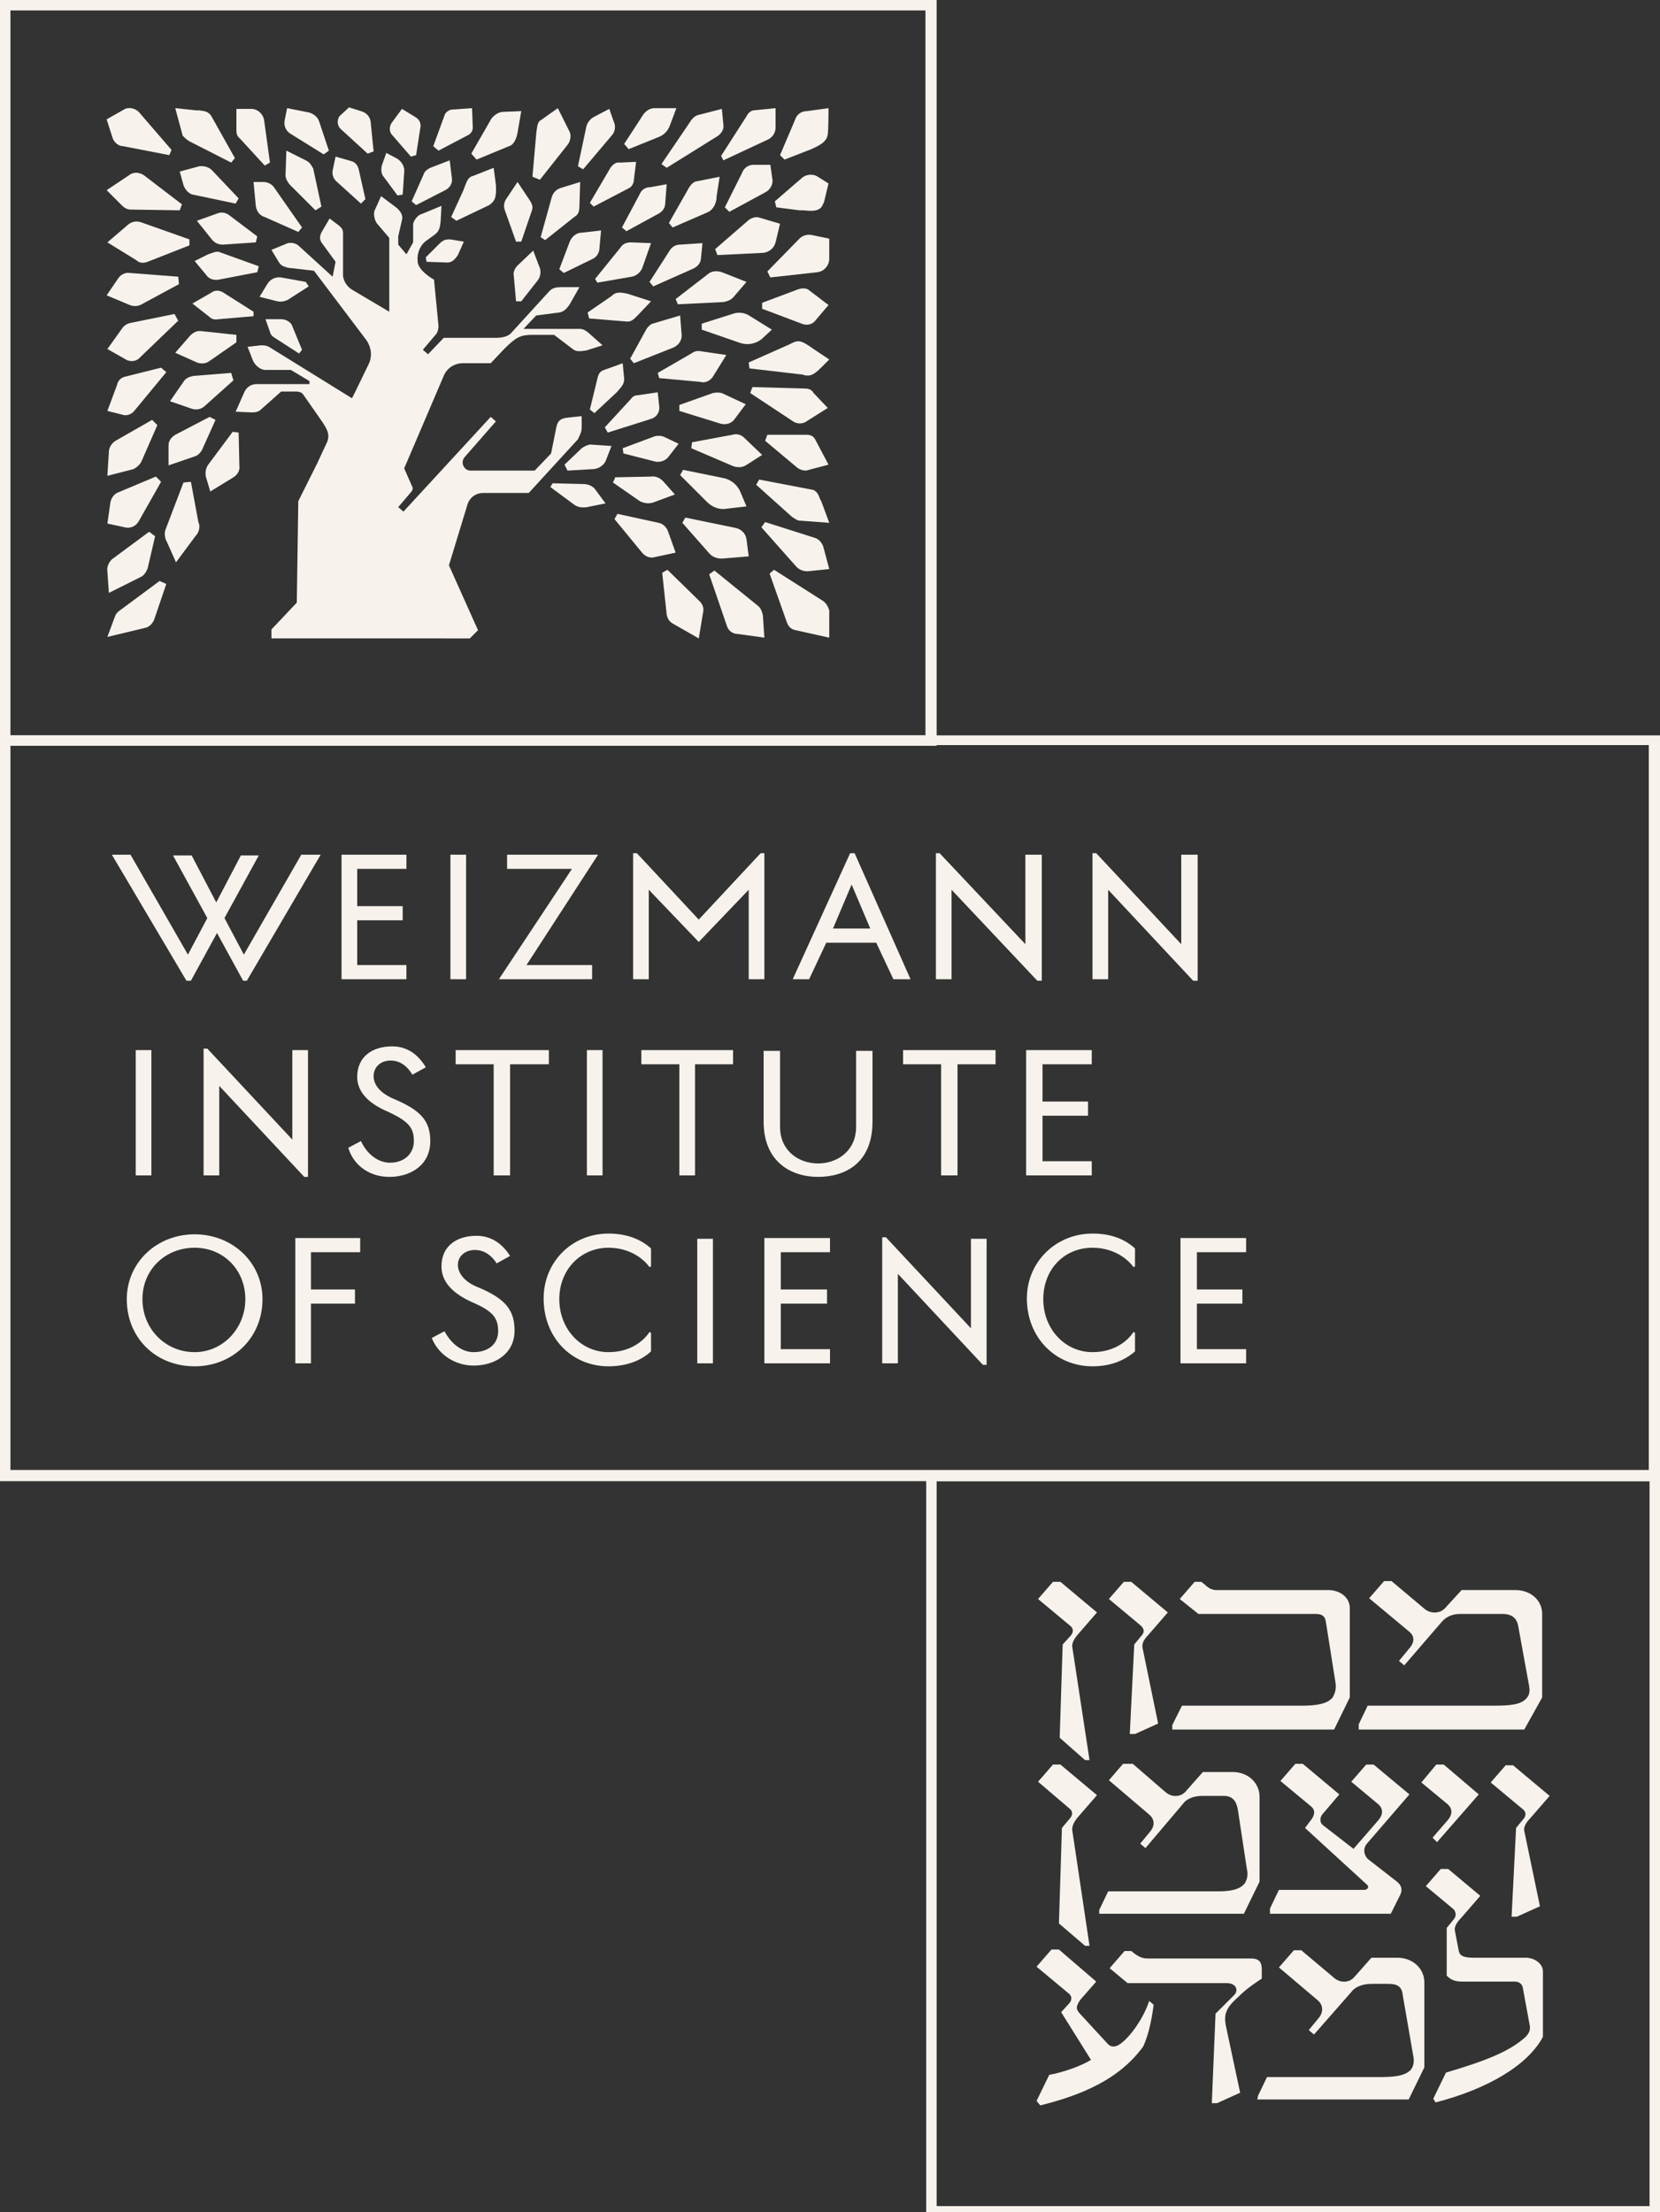<?xml version="1.0" encoding="utf-8"?>
<!-- Generator: Adobe Illustrator 27.5.0, SVG Export Plug-In . SVG Version: 6.00 Build 0)  -->
<svg version="1.1" id="Layer_2_00000170279976677889087900000007029564104956005807_"
	 xmlns="http://www.w3.org/2000/svg" xmlns:xlink="http://www.w3.org/1999/xlink" x="0px" y="0px" viewBox="0 0 222.6 296.6"
	 style="enable-background:new 0 0 222.6 296.6;" xml:space="preserve">
<rect x="0" y="0" width="222.6" height="296.6" fill="#333333" stroke="none"/>
<style type="text/css">
	.st0{fill:#F7F3EC;}
</style>
<g id="Layer_1-2">
	<g>
		<g>
			<g>
				<path class="st0" d="M81.8,22.6l-2.7,4.6l0.5,0.5l4.6-2.4c0.5-0.2,0.8-0.7,0.8-1.2l0.3-2.4l-2.2,0.1
					C82.6,21.7,82.1,22.1,81.8,22.6z"/>
				<path class="st0" d="M82,18.2c0.5-0.5,0.6-1.3,0.3-1.9l-0.6-1.7l-2.1,1.1c-0.5,0.3-0.9,0.8-1,1.4l-1.1,5.2l0.7,0.4
					C78.2,22.7,82,18.2,82,18.2z"/>
				<path class="st0" d="M103.5,44.2l-2.9-1.8c-0.7-0.5-1.6-0.6-2.4-0.3l-4.1,1.3v0.8l5.2,1.8c1,0.3,2,0.1,2.8-0.5L103.5,44.2z"/>
				<path class="st0" d="M69.3,35.7c-0.3,0.4-0.5,0.8-0.4,1.3l0.3,3.4h0.7l2.2-2.8c0.4-0.5,0.5-1.3,0.2-1.9l-0.8-2.1
					C71.5,33.6,69.3,35.7,69.3,35.7z"/>
				<path class="st0" d="M67.8,26.8c-0.2,0.4-0.3,0.9-0.1,1.4l1.5,4.2h0.7l1.4-4.1c0.2-0.5,0.1-0.9-0.3-1.5l-1.6-2.4
					C69.4,24.4,67.8,26.8,67.8,26.8z"/>
				<path class="st0" d="M68.5,19.5c0.5-0.3,0.8-1.1,0.9-1.7l0.5-2.9L67.5,15c-0.6,0-1.2,0.4-1.6,0.9l0,0l-2.7,4.7l0.7,0.8
					C63.9,21.4,68.5,19.5,68.5,19.5z"/>
				<path class="st0" d="M88.5,18.3c0.6-0.3,1-0.7,1.3-1.4l0.9-2.4h-2.9c-0.6,0-1.1,0.3-1.5,0.8l-2.6,4l0.6,0.7L88.5,18.3z"/>
				<path class="st0" d="M101,22.1c-0.7,0-1.3,0.5-1.5,1.1l-2.3,4.6l0.6,0.6l4.8-2.6c0.6-0.3,1-0.9,1-1.6l-0.3-2.1
					C103.3,22.1,101,22.1,101,22.1z"/>
				<path class="st0" d="M104,32.5l0.6-2.5l-2.7-0.8c-0.5-0.2-1.1,0-1.5,0.3l-4.5,3.9l0.3,0.8l6.2-0.3
					C103.1,33.8,103.8,33.3,104,32.5z"/>
				<path class="st0" d="M89.4,22.5l6.9-4.3c0.5-0.4,0.8-0.9,0.7-1.5l-0.2-2.1l-3.1,0.8c-0.5,0.1-0.9,0.5-1.2,1L88.7,22
					C88.7,22,89.4,22.5,89.4,22.5z"/>
				<path class="st0" d="M76.2,19.3c0.3-0.5,0.4-1.1,0.2-1.6l-1.6-3.2l-2.4,1.7c-0.4,0.3-0.4,1.2-0.5,1.7V18l-0.5,5.7l1,0.4
					L76.2,19.3z"/>
				<path class="st0" d="M41,21.5l-2.6-1.3l-0.1,3c-0.1,0.6,0.2,1.3,1,2l3,3l0.8-0.5L42,22.6C41.7,22.1,41.6,21.8,41,21.5z"/>
				<path class="st0" d="M66.5,24.8l-0.3-2.3l-2.8,1.1c-0.8,0.2-0.9,1.1-1.3,2l-1.6,3.5l0.7,0.5l4.4-2.1
					C66.3,27,66.6,26.6,66.5,24.8z"/>
				<path class="st0" d="M53.3,26.2l0.7-0.1l0.2-3c0.1-0.7-0.3-1.4-0.9-1.8l-1.5-0.8l-0.6,1.7c-0.1,0.4-0.1,0.9,0.1,1.3
					C51.3,23.5,53.3,26.2,53.3,26.2z"/>
				<path class="st0" d="M38.9,17.9l4.5,2.8l0.7-0.5l-1.3-3.9c-0.2-0.6-0.7-1-1.3-1.2l-3-0.6L38.2,16C38,16.8,38.3,17.5,38.9,17.9z"
					/>
				<path class="st0" d="M45.2,24.4l3.2,2.9l0.6-0.6l-0.9-4c-0.1-0.5-0.5-1-1-1.1L45,21l-0.4,1.9C44.5,23.5,44.8,24.1,45.2,24.4z"/>
				<path class="st0" d="M55.1,21l0.7-0.2l0.6-3.9c0-0.5-0.2-0.9-0.7-1.2l-1.8-1.1l-1.4,1.9c-0.3,0.5-0.3,1.1,0,1.5
					C52.5,18,55.1,21,55.1,21z"/>
				<path class="st0" d="M62.6,18.2c0.5-0.2,0.8-0.6,0.8-1.1l-0.1-2.6l-2.8,0.2c-0.4,0.1-0.8,0.4-0.9,0.8l-1.5,4.1l0.7,0.6
					L62.6,18.2z"/>
				<path class="st0" d="M59.4,32.3c-0.2,0.1-0.4,0.3-0.6,0.5l-1.7,1.7l0.1,0.6l2.8,0.1c0.6,0,1-0.4,1.4-1l0.8-1.8l-1.8-0.3
					C60,32.1,59.7,32.1,59.4,32.3z"/>
				<path class="st0" d="M55.8,27.5l3.9-2c0.6-0.3,1-0.9,0.9-1.6l-0.3-2.4l-2.6,1c-0.4,0.2-0.8,0.5-0.9,0.9L55.2,27
					C55.2,27,55.8,27.5,55.8,27.5z"/>
				<path class="st0" d="M45.8,17.4l3.5,3.2l0.8-0.3l-0.4-4c-0.1-0.7-0.6-1.2-1.3-1.4l-1.6-0.5l-1.3,1.2
					C45.1,16.3,45.3,17,45.8,17.4z"/>
				<path class="st0" d="M85.8,26L85.8,26l-2.4,4.5L84,31l4.4-2.4c0.5-0.3,0.8-0.8,0.8-1.3l0.2-2.6l-2.2,0.4
					C86.5,25.1,86,25.5,85.8,26z"/>
				<path class="st0" d="M96.5,23.7l-3,0.6c-0.4,0-0.9,0.4-1.3,1.2l-2.5,4.4l0.5,0.6l4.6-2c0.8-0.3,1.3-1.2,1.3-2.2L96.5,23.7z"/>
				<path class="st0" d="M87.6,38.4L93,36c0.6-0.3,1-0.8,1-1.4l0.2-2l-3,0.2c-0.6,0-1.1,0.3-1.4,0.8l-2.7,4.2
					C87.1,37.8,87.6,38.4,87.6,38.4z"/>
				<path class="st0" d="M98.3,39.9l1.8-2.1l-3.3-1.3c-0.6-0.2-1.3-0.2-1.8,0.2l-4.4,3.4l0.3,0.7l6.1-0.3
					C97.6,40.4,98,40.2,98.3,39.9z"/>
				<path class="st0" d="M87.5,43.4c-0.3,0.1-0.6,0.4-0.8,0.7l-2.2,4l0.5,0.6l5.3-2.1c0.7-0.3,1.2-1,1.1-1.8l-0.2-2.5
					C91.2,42.3,87.5,43.4,87.5,43.4z"/>
				<path class="st0" d="M97,21.5l6-2.8c0.6-0.3,1-0.9,1-1.6v-2.6l-3,0.3c-0.4,0.1-0.7,0.4-0.9,0.8l-3.4,5.3
					C96.7,20.9,97,21.5,97,21.5z"/>
				<path class="st0" d="M108.8,20c1.1-0.5,2.1-1,2.2-2c0.1-0.8,0.1-3.1,0.1-3.5l-2.9,0.4c-0.8,0-1.4,0.5-1.6,1.2l-2,4.7l0.6,0.6
					C105.2,21.4,108.8,20,108.8,20z"/>
				<path class="st0" d="M99.8,58.7c-0.4-0.4-1-0.6-1.6-0.4l-5.4,1l-0.1,0.8l5.6,2.4c0.6,0.2,1.2,0.2,1.7-0.1l2.2-1.4
					C102.2,61,99.8,58.7,99.8,58.7z"/>
				<path class="st0" d="M77.7,27.5l0.1-3.1l-2.6,0.8c-0.6,0.2-1,0.6-1.2,1.2l-1.5,5.4l0.6,0.4l3.9-3.1
					C77.5,28.8,77.7,28.5,77.7,27.5z"/>
				<path class="st0" d="M79.5,34.7c0.6-0.3,0.9-0.9,0.9-1.6l0.2-2.2L78,31.2c-0.7,0-1.3,0.5-1.6,1.2L75,36.1l0.6,0.5L79.5,34.7z"/>
				<path class="st0" d="M96.6,56.8c0.7,0.2,1.5,0,1.9-0.6l1.5-2l-3-1.4c-0.4-0.2-0.9-0.2-1.4-0.1l-4.5,1.6v0.8L96.6,56.8z"/>
				<path class="st0" d="M97.5,68.2l2.6-0.3L99.3,66c-0.4-1-1.3-1.7-2.3-1.9L91.6,63l-0.4,0.7l3.6,3.6C95.5,68,96.5,68.4,97.5,68.2
					L97.5,68.2z"/>
				<path class="st0" d="M96.8,74.9l3.6-0.3l-0.3-2.3c-0.1-0.7-0.6-1.3-1.4-1.5l-6.8-1.4l-0.4,0.7l3.7,4.2
					C95.6,74.7,96.2,74.9,96.8,74.9L96.8,74.9z"/>
				<path class="st0" d="M79.8,37.4l0.3,0.5l4.6-0.8c0.6-0.1,1.1-0.5,1.4-1.1l1.2-3.4l-2.7-0.1c-0.6,0-1.1,0.2-1.4,0.7
					C83.2,33.2,79.8,37.4,79.8,37.4z"/>
				<path class="st0" d="M95.6,50.5l1.8-2.9L94,47.1c-0.5-0.1-0.9,0-1.3,0.3L88.2,50l0.2,0.7l5.5,0.5C94.5,51.4,95.2,51.1,95.6,50.5
					z"/>
				<path class="st0" d="M83.9,43.1c0.7,0.1,1-0.2,1.6-0.8l1.8-1.9l-3.1-1c-1.2-0.3-1.7-0.2-2.2,0.3l-3.2,2.2l0.2,0.8
					C79,42.7,83.9,43.1,83.9,43.1z"/>
				<path class="st0" d="M87.9,61.9c0.6,0.1,1.3-0.1,1.7-0.6l1.4-1.8l-1.9-0.9c-0.4-0.2-0.9-0.2-1.3-0.1l-4.3,1.6l0.1,0.7
					C83.6,60.8,87.9,61.9,87.9,61.9z"/>
				<path class="st0" d="M80.1,50.8l-1,4.1l0.6,0.5l3-2.8c0.7-0.8,1-1.1,1-1.8l-0.2-2.1c0,0-1.6,0.6-2.2,0.8S80.3,49.8,80.1,50.8z"
					/>
				<path class="st0" d="M87.2,56.2c0.8-0.2,1.3-0.9,1.2-1.7l-0.2-1.9L85.5,53c-0.4,0-0.7,0.2-0.9,0.5l-3.5,3.8l0.4,0.7L87.2,56.2z"
					/>
				<path class="st0" d="M107,38.8l-4.8,1.8v0.8l5.3,2c0.7,0.3,1.5,0.1,1.9-0.5l1.7-2l-2.5-1.9C108.2,38.6,107.6,38.6,107,38.8z"/>
				<path class="st0" d="M77.9,60.2l-2.2,2.1l0.4,0.8l3.4-0.2c0.8,0,1.6-0.6,1.8-1.3l0.7-1.8l-2.9-0.2
					C78.7,59.7,78.2,59.9,77.9,60.2z"/>
				<path class="st0" d="M87.8,67.3l2.7-1l-1.6-1.8c-0.4-0.4-1-0.7-1.6-0.6L82.5,64l-0.3,0.7l3.6,2.5C86.4,67.5,87.1,67.6,87.8,67.3
					z"/>
				<path class="st0" d="M78.2,64.9l-4.1-0.1l-0.3,0.5l3.1,2.3c0.5,0.4,1.1,0.5,1.8,0.4l2.5-0.5l-1.4-1.9
					C79.5,65.2,78.9,64.9,78.2,64.9z"/>
				<path class="st0" d="M16,81.9c-0.3,0.2-0.5,0.5-0.6,0.8l-1,2.7l5-1.2c0.6-0.1,1.1-0.6,1.3-1.2l1.6-4.7l-0.9-0.4
					C21.4,77.9,16,81.9,16,81.9z"/>
				<path class="st0" d="M89.6,71.3c-0.2-0.6-0.7-1.1-1.3-1.2l-5.5-1.2l-0.4,0.7l3.7,4.5c0.4,0.5,1.1,0.8,1.7,0.6l2.8-0.6
					C90.6,74.1,89.6,71.3,89.6,71.3z"/>
				<path class="st0" d="M78,57.2v-1.4L76.1,56c-0.8,0.1-1.3,0.3-1.5,1.3l-0.7,3.5l-2.2,2.3h-8.6c-0.9,0-1.4-1.1-0.8-1.8l4.2-4.8
					l-0.7-0.6L54.1,68.6L53.4,68l1.7-2c0.2-0.2,0.3-0.5,0.2-0.7l-1.1-2.5l5.3-12.4c0.4-1,1.4-1.7,2.6-1.7h3.7l1.8-1.9
					c1.6-1.6,2.2-1.9,3.8-1.9h2.9l2.5,1.9c0.5,0.4,1,0.3,1.8,0.2l2.2-0.7L79,44.7c-0.8-0.7-1.1-0.6-1.7-0.6h-7.1l1.7-1.8l3.1-0.4
					c0.6-0.1,1-0.5,1.4-1.1l1.3-2.3h-2.4c-0.7,0-1.2,0.1-1.6,0.5l-5.2,5.7c-0.5,0.5-1.4,0.6-2,0.6h-7l-2.1,2.2l-0.7-0.6l1.7-2
					c0.3-0.3,0.4-0.8,0.4-1.2l-0.6-6.2c0,0-2.2-1.2-2.2-2.5c-0.1-1,0.3-2,1-2.6l1.1-0.8c0.7-0.5,0.9-0.8,1-2.1l0.1-1.9l-2.9,1.2
					c-0.4,0.2-0.9,0.9-0.9,1.3v2.4l-0.9,1.6l-1.1-1.3v-1.1l0.5-2.2c0.2-0.7-0.3-1.3-0.8-1.7l-2-1.5l-0.9,2c-0.1,0.5,0,1.1,0.3,1.6
					l1.7,2v9.9l-4.9-2.9c-0.7-0.4-1.2-1.1-1.3-1.9v-5c0-1.1,0.1-1.2-0.6-1.8l-1.2-0.9l-1,1.7c-0.3,0.5-0.4,1-0.1,1.5l1.9,2.6l0,0
					l-0.4,2L40.1,33c-0.4-0.4-1-0.5-1.5-0.4l-2.2,0.9l0.9,1.5c0.4,0.7,0.7,0.7,1.3,0.9l3.5,0.4l6.8,9c0.9,1.1,1.1,2.4,0.5,3.6
					l-1.7,3.5l-0.5,1l-10.5-6.5c-0.8-0.5-0.9-0.6-1.7-0.6l-1.8,0.2l0.7,1.8c0.3,0.7,1,1.3,1.7,1.3H39l2.5,1.5v0.4h-7.1
					c-0.7,0-1.3,0.4-1.6,1l-1.2,2.7l2.2,0.1c0.5,0,0.9-0.1,1.2-0.4l2.7-2.4H39c0.9,0,1.4-0.1,1.8,0.6l2.3,3.3
					c0.9,1.3,1.1,1.9,0.8,2.8l-1.4,3l-2.5,5l-0.2,13.6l-3.4,3.6v1.2H63l1.1-1.1l-3.9-8.7l2.5-8.2c0.3-0.9,1.1-1.5,2.1-1.5h6.1
					l6.6-7.2C77.9,58,78,57.9,78,57.2L78,57.2z"/>
				<path class="st0" d="M28.1,55.9l-4.6,2.4c-0.5,0.3-0.9,0.8-0.9,1.4v2.7l3.5-1.2c0.4-0.1,0.8-0.5,1-0.9l1.8-4L28.1,55.9z"/>
				<path class="st0" d="M25.6,64.6l-1,0.1L22.2,71c-0.2,0.5-0.1,1.2,0.2,1.7l1.2,2.7l2.6-3.5c0.5-0.5,0.7-1.3,0.4-1.9
					C26.6,70,25.6,64.6,25.6,64.6z"/>
				<path class="st0" d="M31.2,57.9L28,62.2c-0.4,0.5-0.5,1.1-0.4,1.7l0.6,2l3.1-1.9c0.5-0.3,0.9-0.9,0.8-1.5L32,58
					C32,58,31.2,57.9,31.2,57.9z"/>
				<path class="st0" d="M89.5,76.4l-0.7,0.4l0.6,5.6c0.1,0.5,0.3,0.9,0.8,1.2l3.5,2l0.6-3.6c0.1-0.5-0.1-1-0.5-1.4L89.5,76.4z"/>
				<path class="st0" d="M108,52.1l-7.1-0.2l-0.3,0.8l5.6,3.7c0.6,0.5,1.5,0.5,2.1,0l2.7-1.7l-1.9-2C108.9,52.3,108.5,52.1,108,52.1
					z"/>
				<path class="st0" d="M107.2,32l-4.3,4.4l0.4,0.8l6.3-0.7c0.9-0.1,1.6-0.9,1.6-1.8V32l-2.4-0.5C108.2,31.4,107.6,31.6,107.2,32z"
					/>
				<path class="st0" d="M106,46.1c-0.1,0-0.1,0.1-0.2,0.1l-5.4,2.4l0.1,0.8l6.9,0.8c0.1,0,0.3,0,0.4,0.1c0.7,0.1,1.1,0.2,2.3-1
					l1.1-1.1l-2.1-1.4C107.3,45.5,107,45.6,106,46.1z"/>
				<path class="st0" d="M107.6,23.8l-3.7,3.2l0.2,0.8l3.1,0.4h0.5c1,0.1,2,0.2,2.5-0.5c0.1-0.2,0.2-0.4,0.3-0.6l0.6-2.5l-1.6-1
					C108.9,23.3,108.1,23.4,107.6,23.8z"/>
				<path class="st0" d="M110.4,80.6L110.4,80.6l-6.6-4.2l-0.6,0.5l2.3,6.5c0.2,0.6,0.6,1,1.2,1.1l4.5,1v-3.6
					C111.1,81.4,110.8,80.9,110.4,80.6z"/>
				<path class="st0" d="M101.6,81.2L101.6,81.2l-5.8-4.7L95.1,77l2.4,7c0.2,0.6,0.8,1,1.4,1l3.6,0.5l-0.2-3
					C102.2,82,102,81.5,101.6,81.2z"/>
				<path class="st0" d="M109.2,72.1l-6.6-2.1l-0.5,0.7l4.7,5.3c0.4,0.4,0.9,0.6,1.5,0.6l2.9-0.3l-0.8-3
					C110.2,72.7,109.7,72.2,109.2,72.1z"/>
				<path class="st0" d="M108.2,58.3h-5.3l-0.3,0.8l4.3,3.6c0.4,0.3,0.8,0.4,1.2,0.4l3-0.8l-1.8-3.4
					C109.1,58.5,108.7,58.3,108.2,58.3z"/>
				<path class="st0" d="M110,67c-0.3-0.8-0.4-1-0.9-1.3l-7.3-1.4l-0.4,0.7l4.8,4.3c0.3,0.2,0.6,0.4,0.9,0.5l4.1,0.3l-1-2.7
					C110.1,67.2,110.1,67.1,110,67z"/>
				<path class="st0" d="M25.5,19L25.5,19l5.5,2.8l0.5-0.6l-3.2-5.7c-0.4-0.5-0.7-0.6-1.6-0.7h-0.4l-2.8-0.3l1,3.7
					C24.8,18.5,25.1,18.8,25.5,19z"/>
				<path class="st0" d="M29.2,28.6l-2.8,1l2,2.5c0.4,0.5,0.9,0.7,1.5,0.7l4.4-0.3l0.2-0.8l-3.7-2.8C30.3,28.5,29.7,28.4,29.2,28.6z
					"/>
				<path class="st0" d="M14.4,76.6l0.2,2.9l4.2-2.1c0.5-0.2,0.8-0.7,1-1.2l1-4.3L20,71.3L15,75C14.6,75.4,14.3,76,14.4,76.6z"/>
				<path class="st0" d="M34,41.8l-4.1-2.6c-0.5-0.3-1.1-0.3-1.5,0l-2.6,1.5l2.3,1.8c0.3,0.3,0.7,0.4,1.2,0.3l4.7-0.4V41.8z"/>
				<path class="st0" d="M34.7,35.7l-5-1.8c-0.6-0.3-0.9-0.1-1.8,0.2L26.1,35l1.5,1.8c0.4,0.6,1,0.8,1.7,0.7l5.2-1
					C34.5,36.5,34.7,35.7,34.7,35.7z"/>
				<path class="st0" d="M37.7,42.8h-2.1l0.6,1.7c0.1,0.4,0.3,0.6,0.8,0.9l3.1,2l0.4-0.5l-1.4-3.4C38.8,43.1,38.3,42.8,37.7,42.8z"
					/>
				<path class="st0" d="M32.2,18.6l3.3,3.6l0.7-0.4L35.4,16c-0.2-0.8-0.9-1.4-1.7-1.4h-2v2.9C31.7,17.9,31.8,18.3,32.2,18.6z"/>
				<path class="st0" d="M24.6,51.2l-1.8,2.6l2.9,1c0.6,0.2,1.3,0.1,1.8-0.4l3.8-3.4L31,50l-5,0.4C25.4,50.5,24.9,50.7,24.6,51.2z"
					/>
				<path class="st0" d="M41,37.8l-3.3-0.6c-0.7-0.1-1.4,0.2-1.8,0.8l-1.1,1.8l2.4,0.6c0.5,0.1,1,0,1.4-0.2l2.8-1.8
					C41.4,38.4,41,37.8,41,37.8z"/>
				<path class="st0" d="M31.7,44.9L27,44.4c-0.6-0.1-1.1,0.2-1.5,0.6l-2,2.3l2.9,1.3c0.5,0.2,1.2,0.2,1.7-0.2l3.6-2.5
					C31.7,45.9,31.7,44.9,31.7,44.9z"/>
				<path class="st0" d="M26.7,22.3L24.1,23l0.5,1.8c0.2,0.6,0.7,1.2,1.3,1.3l5.7,1.2l0.4-0.7l-3.6-3.8C28,22.4,27.3,22.2,26.7,22.3
					z"/>
				<path class="st0" d="M18,55.1l4.3-5.2l-0.7-0.6l-4.8,1.2c-0.5,0.1-1,0.5-1.1,1.1l-1.3,3.5l2,0.5C16.9,55.8,17.6,55.6,18,55.1z"
					/>
				<path class="st0" d="M19,61.8l2.1-4.8l-0.7-0.7l-4.9,2.8c-0.5,0.3-0.9,0.9-0.9,1.5l-0.2,3.2l3.5-0.9
					C18.3,62.7,18.8,62.3,19,61.8z"/>
				<path class="st0" d="M18.8,47.9l5.1-4.9l-0.5-0.9l-5.9,1.2c-0.5,0.1-0.9,0.4-1.1,0.7l-2,2.8l2.3,1.3
					C17.4,48.6,18.3,48.5,18.8,47.9z"/>
				<path class="st0" d="M18.6,69.9l3-5.3l-0.7-0.7l-5,2.1c-0.6,0.2-1,0.8-1.1,1.4l-0.4,2.8l2.3,0.5C17.4,70.9,18.2,70.6,18.6,69.9z
					"/>
				<path class="st0" d="M16.5,19.6l6.2,1.2l0.3-0.7L18.6,15c-0.5-0.5-1.4-0.7-2-0.3L14.3,16l0.8,2.5C15.3,19.1,15.9,19.6,16.5,19.6
					z"/>
				<path class="st0" d="M34,24.4l0.3,3.2c0.1,0.7,0.5,1.3,1.2,1.5l4.5,2l0.5-0.6l-3.7-5.3c-0.3-0.5-0.9-0.8-1.5-0.8
					C35.3,24.4,34,24.4,34,24.4z"/>
				<path class="st0" d="M17.5,28.1l6.6,0.1l0.3-0.8l-5.1-3.9c-0.6-0.4-1.4-0.5-2,0l-3,2l2,2C16.7,27.9,17.1,28.1,17.5,28.1z"/>
				<path class="st0" d="M19.8,35.1l5.6-2.2v-0.8l-6.5-2.3c-0.6-0.2-1.2-0.1-1.7,0.3l-2.8,2.4l3.9,2.4
					C18.7,35.3,19.3,35.3,19.8,35.1z"/>
				<path class="st0" d="M19,40.8l5-2.7l-0.1-1l-6.5-0.5c-0.7-0.1-1.3,0.3-1.6,0.8l-1.5,2.2l3.1,1.3C17.9,41.1,18.5,41.1,19,40.8z"
					/>
			</g>
			<path class="st0" d="M125.6,100H0V0h125.6V100z M1.4,98.6h122.7V1.4H1.4C1.4,1.4,1.4,98.6,1.4,98.6z"/>
		</g>
		<g>
			<path class="st0" d="M160,131.5h0.6v-16.9h-2.2v12L147,114.4h-0.5v16.9h2.1v-12L160,131.5L160,131.5z M139.1,131.5h0.6v-16.9
				h-2.2v12L126,114.4h-0.5v16.9h2.1v-12L139.1,131.5z M137.6,157.6h8.8v-1.9h-6.6v-6.1h6.1v-1.9h-6.1v-5h6.6v-1.9h-8.8V157.6
				L137.6,157.6z M111.7,124.5l2.5-5.9l2.5,5.9H111.7z M106.3,131.3h2.2l2.3-4.9h6.7l2.3,4.9h2.3l-7.5-16.9H114
				C114,114.4,106.3,131.3,106.3,131.3z M158.3,182.8h8.8v-1.9h-6.6v-6.1h6.1v-1.9h-6.1v-5h6.6V166h-8.8V182.8L158.3,182.8z
				 M126.2,157.6h2.2v-14.9h5.1v-1.9h-12.4v1.9h5.1L126.2,157.6C126.2,157.6,126.2,157.6,126.2,157.6z M84.9,131.3H87v-12l6.7,7
				l6.7-7v12h2.1v-16.9H102l-8.3,8.9l-8.3-8.9h-0.5L84.9,131.3L84.9,131.3z M146.5,183.2c2.3,0,4.2-0.7,5.7-2v-2.5l-0.2-0.1
				c-1,1.5-2.9,2.7-5.5,2.7c-3.7,0-6.6-3.1-6.6-7.1s2.8-6.9,6.6-6.9c2.4,0,4.4,1.1,5.5,2.6l0.2-0.1v-2.4c-1.4-1.3-3.3-2-5.7-2
				c-4.9,0-8.8,3.8-8.8,8.7C137.7,179.4,141.6,183.2,146.5,183.2z M109.7,157.8c3.7,0,7.3-1.9,7.3-7.4v-9.5h-2.2v10.2
				c0,3.2-2.5,4.9-5.1,4.9s-5.1-1.7-5.1-4.9v-10.2h-2.2v9.5C102.4,155.8,106.1,157.8,109.7,157.8L109.7,157.8z M131.8,183h0.5v-16.9
				h-2.1v12l-11.4-12.2h-0.5v16.9h2.1v-12L131.8,183L131.8,183z M66.9,131.3h12.5v-1.9h-8.8l9.6-14.8H68v1.9h8.7
				C76.7,116.5,66.9,131.3,66.9,131.3z M91.1,157.6h2.1v-14.9h5.1v-1.9H86v1.9h5.1C91.1,142.7,91.1,157.6,91.1,157.6z M60.4,131.3
				h2.1v-16.7h-2.1V131.3z M102.5,182.8h8.8v-1.9h-6.6v-6.1h6.2v-1.9h-6.2v-5h6.6V166h-8.8V182.8L102.5,182.8z M78.7,157.6h2.1
				v-16.8h-2.1V157.6z M45.8,131.3h8.7v-1.9h-6.6v-6H54v-1.9h-6.1v-5h6.6v-1.9h-8.7V131.3z M93.5,182.8h2.1v-16.7h-2.1V182.8z
				 M66.3,157.6h2.1v-14.9h5.2v-1.9H61.1v1.9h5.1v14.9C66.2,157.6,66.3,157.6,66.3,157.6z M25,131.5h0.6l3.5-6.4l3.5,6.4h0.5
				l9.9-16.9h-2.6L32.7,128l-2.6-4.9l4.6-8.4h-2.4L29,121l-3.3-6.3h-2.5l4.6,8.4l-2.6,4.9l-7.7-13.4H15C15,114.6,25,131.5,25,131.5z
				 M81.6,183.2c2.3,0,4.3-0.7,5.7-2v-2.5l-0.2-0.1c-1,1.5-2.9,2.7-5.5,2.7c-3.7,0-6.6-3.1-6.6-7.1s2.9-6.9,6.6-6.9
				c2.4,0,4.4,1.1,5.5,2.6l0.2-0.1v-2.4c-1.4-1.3-3.4-2-5.7-2c-4.9,0-8.7,3.8-8.7,8.7C72.9,179.4,76.7,183.2,81.6,183.2z
				 M52.2,157.8c2.9,0,5.5-1.6,5.5-4.8c0-2.8-1.4-4.2-5-5.7c-1.8-0.8-2.6-1.9-2.6-3c0-1.2,0.9-2.1,2.3-2.1c0.9,0,2,0.4,2.9,1.9
				l1.8-1c-1.2-2-2.8-2.8-4.5-2.8c-2.7,0-4.7,1.4-4.7,4.1c0,1.7,1.1,3.4,4.2,4.7c2.8,1.3,3.4,2.2,3.4,3.9s-1.3,2.9-3.2,2.9
				c-1.3,0-2.9-0.8-3.9-2.9l-1.7,0.9C47.5,156.5,49.8,157.8,52.2,157.8L52.2,157.8z M63.5,183.1c2.9,0,5.5-1.6,5.5-4.7
				c0-2.8-1.3-4.3-4.9-5.8c-1.8-0.7-2.7-1.9-2.7-3s0.9-2,2.3-2c0.9,0,2,0.4,2.9,1.8l1.8-1c-1.2-1.9-2.8-2.7-4.5-2.7
				c-2.7,0-4.7,1.4-4.7,4.1c0,1.7,1,3.4,4.1,4.8c2.8,1.2,3.5,2.1,3.5,3.9c0,1.7-1.3,2.8-3.3,2.8c-1.3,0-2.8-0.8-3.9-2.8l-1.7,0.9
				C58.8,181.7,61.1,183.1,63.5,183.1z M40.8,157.8h0.5v-17h-2.1v12l-11.4-12.2h-0.5v17h2.1v-12L40.8,157.8z M18.2,157.6h2.1v-16.8
				h-2.1V157.6z M39.6,182.8h2.1v-8h5.9v-1.9h-5.9v-5h6.6V166h-8.7L39.6,182.8L39.6,182.8L39.6,182.8z M26.1,181.3
				c-3.9,0-7-3.1-7-7.1s3.1-6.9,7-6.9s6.8,3,6.8,6.9S29.9,181.3,26.1,181.3z M26.1,183.2c5.1,0,9.1-3.8,9.1-9c0-4.9-4-8.7-9.1-8.7
				s-9.1,3.8-9.1,8.7C17,179.4,20.9,183.2,26.1,183.2z"/>
			<path class="st0" d="M222.5,198.6H0v-100h222.6v100H222.5z M1.4,197.1h219.7V99.9H1.4C1.4,99.9,1.4,197.1,1.4,197.1z"/>
		</g>
		<g>
			<path class="st0" d="M142.4,245.1l-0.4,12.8l3.5,3h0.6l-2.3-15.4c-0.1-0.4,0.1-1.1,0.7-1.8l2.6-3l-4.9-4.1h-1l-2,2.3l4.1,3.5
				c0.6,0.4,0.6,1,0.1,1.5L142.4,245.1L142.4,245.1z M182.4,231.9h22l2.4-4.3v-11.2c0-1.8-1.5-3.2-3.6-3.2H196l-2.2,2.4
				c-0.7,0.8-2,0.8-2.8,0.1l-4.4-3.7h-1l-2,2.3l5.4,4.5c0.7,0.6,0.7,1.4,0,2.2l-1.4,1.7l0.7,0.6l5-5.8c0.5-0.6,1.3-1.1,2.5-1.1h5.6
				c1.3,0,2,0.5,2.2,1.7l1.4,7.7c0.2,0.9,0.1,1.5-0.3,1.9c-0.7,0.9-2.4,1-4.3,1h-17l-1.2,2.5v0.7L182.4,231.9L182.4,231.9z
				 M202.7,257h0.7l3.1-1.4l-2.1-10.1c-0.1-0.4,0.1-1,0.8-1.7l2.6-3l-4.9-4.1h-1l-2,2.3l4.2,3.5c0.6,0.4,0.6,1,0.1,1.5l-0.9,1.1
				L202.7,257L202.7,257z M192.7,247l5.6-6.4l-4.7-4h-1l-2,2.4l3.5,2.9c0.7,0.6,0.7,1.4,0,2.2l-2,2.3L192.7,247L192.7,247z
				 M157.2,231.9h21.7l2.1-4.3v-12c0-1.4-1.3-2.4-2.9-2.4h-15c-0.6,0-1.1-0.3-1.5-0.7l-0.5-0.4h-0.9l-2,2.3l2.5,2h15.7
				c0.9,0,1.3,0.3,1.4,1.1l1.3,8.2c0.1,0.8-0.1,1.4-0.4,1.9c-0.7,0.9-2.3,1.1-4.1,1.1h-16.1l-1.3,2.6V231.9L157.2,231.9z
				 M170.3,256.6h16.2l1.3-2.6c0.3-0.7,0.1-1.3-0.6-1.8l-3.6-2.8c-0.7-0.5-0.9-1.5-0.3-2.2l5.7-6.6l-4.8-4h-1l-2,2.3l3.6,3
				c0.7,0.6,0.7,1.4,0,2.2l-3.3,3.8l-4-3.1c-0.6-0.4-0.5-1.1-0.2-1.5l2.3-2.7l-4.9-4.1h-1l-2,2.3l4.1,3.4c0.6,0.5,0.5,1.1,0.1,1.7
				l-0.9,1.2l8.3,7.6c0.3,0.2,0.2,0.7-0.4,0.7h-11.4l-1.2,2.5L170.3,256.6L170.3,256.6z M151.5,232.5h0.7l3.1-1.4l-2.1-10.2
				c-0.1-0.6,0.3-1.2,0.8-1.7l2.6-3l-4.9-4.1h-1l-2,2.3l4.2,3.5c0.6,0.5,0.6,1,0.1,1.5l-0.9,1.1L151.5,232.5L151.5,232.5z
				 M145.5,236h0.6l-2.3-15.1c-0.1-0.4,0.1-1,0.7-1.7l2.6-3l-4.9-4.1h-1l-2,2.3l4.2,3.5c0.6,0.4,0.6,1,0.1,1.5l-1,1.1l-0.4,12.5
				L145.5,236L145.5,236z M147.4,256.6h19.4l2.1-4.3v-11.4c0-1.8-1.5-3.3-3.6-3.3h-4l-2.3,2.6c-0.7,0.8-1.9,0.8-2.7,0.1l-4.4-3.8
				h-1.3l-1.9,2.2l5.4,4.6c0.7,0.6,0.8,1.4,0.2,2.2l-1.4,1.7l0.7,0.6l5-5.9c0.4-0.6,1.3-1.1,2.6-1.1h2.9c1.2,0,1.7,0.7,1.9,1.9
				l1.2,7.9c0.2,0.8,0,1.4-0.2,1.8c-0.7,1.1-2.4,1.2-3.8,1.2h-14.6l-1.2,2.5L147.4,256.6L147.4,256.6z M168.6,281.5h20.3l2.1-4.3
				v-11.4c0-1.8-1.5-3.3-3.6-3.3h-3.5l-2.3,2.6c-0.7,0.8-1.9,0.8-2.7,0.1l-4.4-3.7h-1l-2,2.3l5.2,4.4c0.7,0.6,0.8,1.5,0.2,2.3
				l-1.4,1.7l0.7,0.6l5-5.7c0.4-0.6,1.4-1.1,2.7-1.1h2.3c1.2,0,1.8,0.4,1.9,1.5l1.4,8.1c0.2,0.9,0,1.5-0.3,1.9c-0.8,0.9-2.4,1-4.3,1
				h-15l-1.2,2.5L168.6,281.5L168.6,281.5L168.6,281.5z M162.5,282h0.7l3.1-1.4l-1.9-8.9c-0.3-1.5-0.1-2.4,1.6-3.9
				c0.7-0.7,1.5-1.4,3.2-2.5v-1.2c0-1.1-0.4-1.5-1.5-1.5h-13.8c-0.7,0-1.1-0.2-1.7-0.6l-0.5-0.4h-0.9l-2,2.3l2.4,2h13.3
				c0.8,0,1.3,0.4,1.3,0.9c0,0.3-0.1,0.5-0.3,0.7L163,270L162.5,282L162.5,282z M139.5,282.3c5.6-1.4,10.6-3.5,13.8-7.9
				c0.6-1.3,1.1-3.2,1.4-5.6l-0.6-0.5c-0.7,2.2-2.6,5-4.1,5.9c-0.5,0.3-1.1,0.3-1.5-0.2l-3.5-3.8c-0.4-0.4-0.6-0.7-0.6-1
				s0.2-0.7,0.5-1.1l2.1-2.4l-5-4.3h-1l-2,2.3l4.2,3.5c0.6,0.4,0.6,1,0.1,1.5l-1,1.1l4,6.4c-1.3,0.8-3.8,1.7-5.6,2l-1.7,3.5
				L139.5,282.3L139.5,282.3z M192.5,281.9c7-1.8,12.4-5,14.4-8.8v-8.8c0-0.9-1-1.8-2.3-1.8h-7c-1.4,0-1.9-0.3-2-1l-0.5-2.6
				c-0.1-0.4,0.1-1,0.8-1.7l2.6-3l-4.3-3.6h-1l-2,2.3l3.6,3c0.3,0.2,0.4,0.6,0.4,0.8s-0.1,0.5-0.3,0.7l-0.9,1.1v6.4
				c0.6,0.6,1.1,0.8,2.2,0.8h6.9c0.6,0,1,0.3,1.1,0.8l0.9,4.9c0.2,0.8-0.1,1.2-0.4,1.6c-2.3,2.2-6.1,3.5-10.8,4.9l-1.7,3.5
				L192.5,281.9z"/>
			<path class="st0" d="M222.6,297.2h-98.4v-100h98.4V297.2z M125.6,295.8h95.6v-97.2h-95.6C125.6,198.6,125.6,295.8,125.6,295.8z"
				/>
		</g>
	</g>
</g>
</svg>
